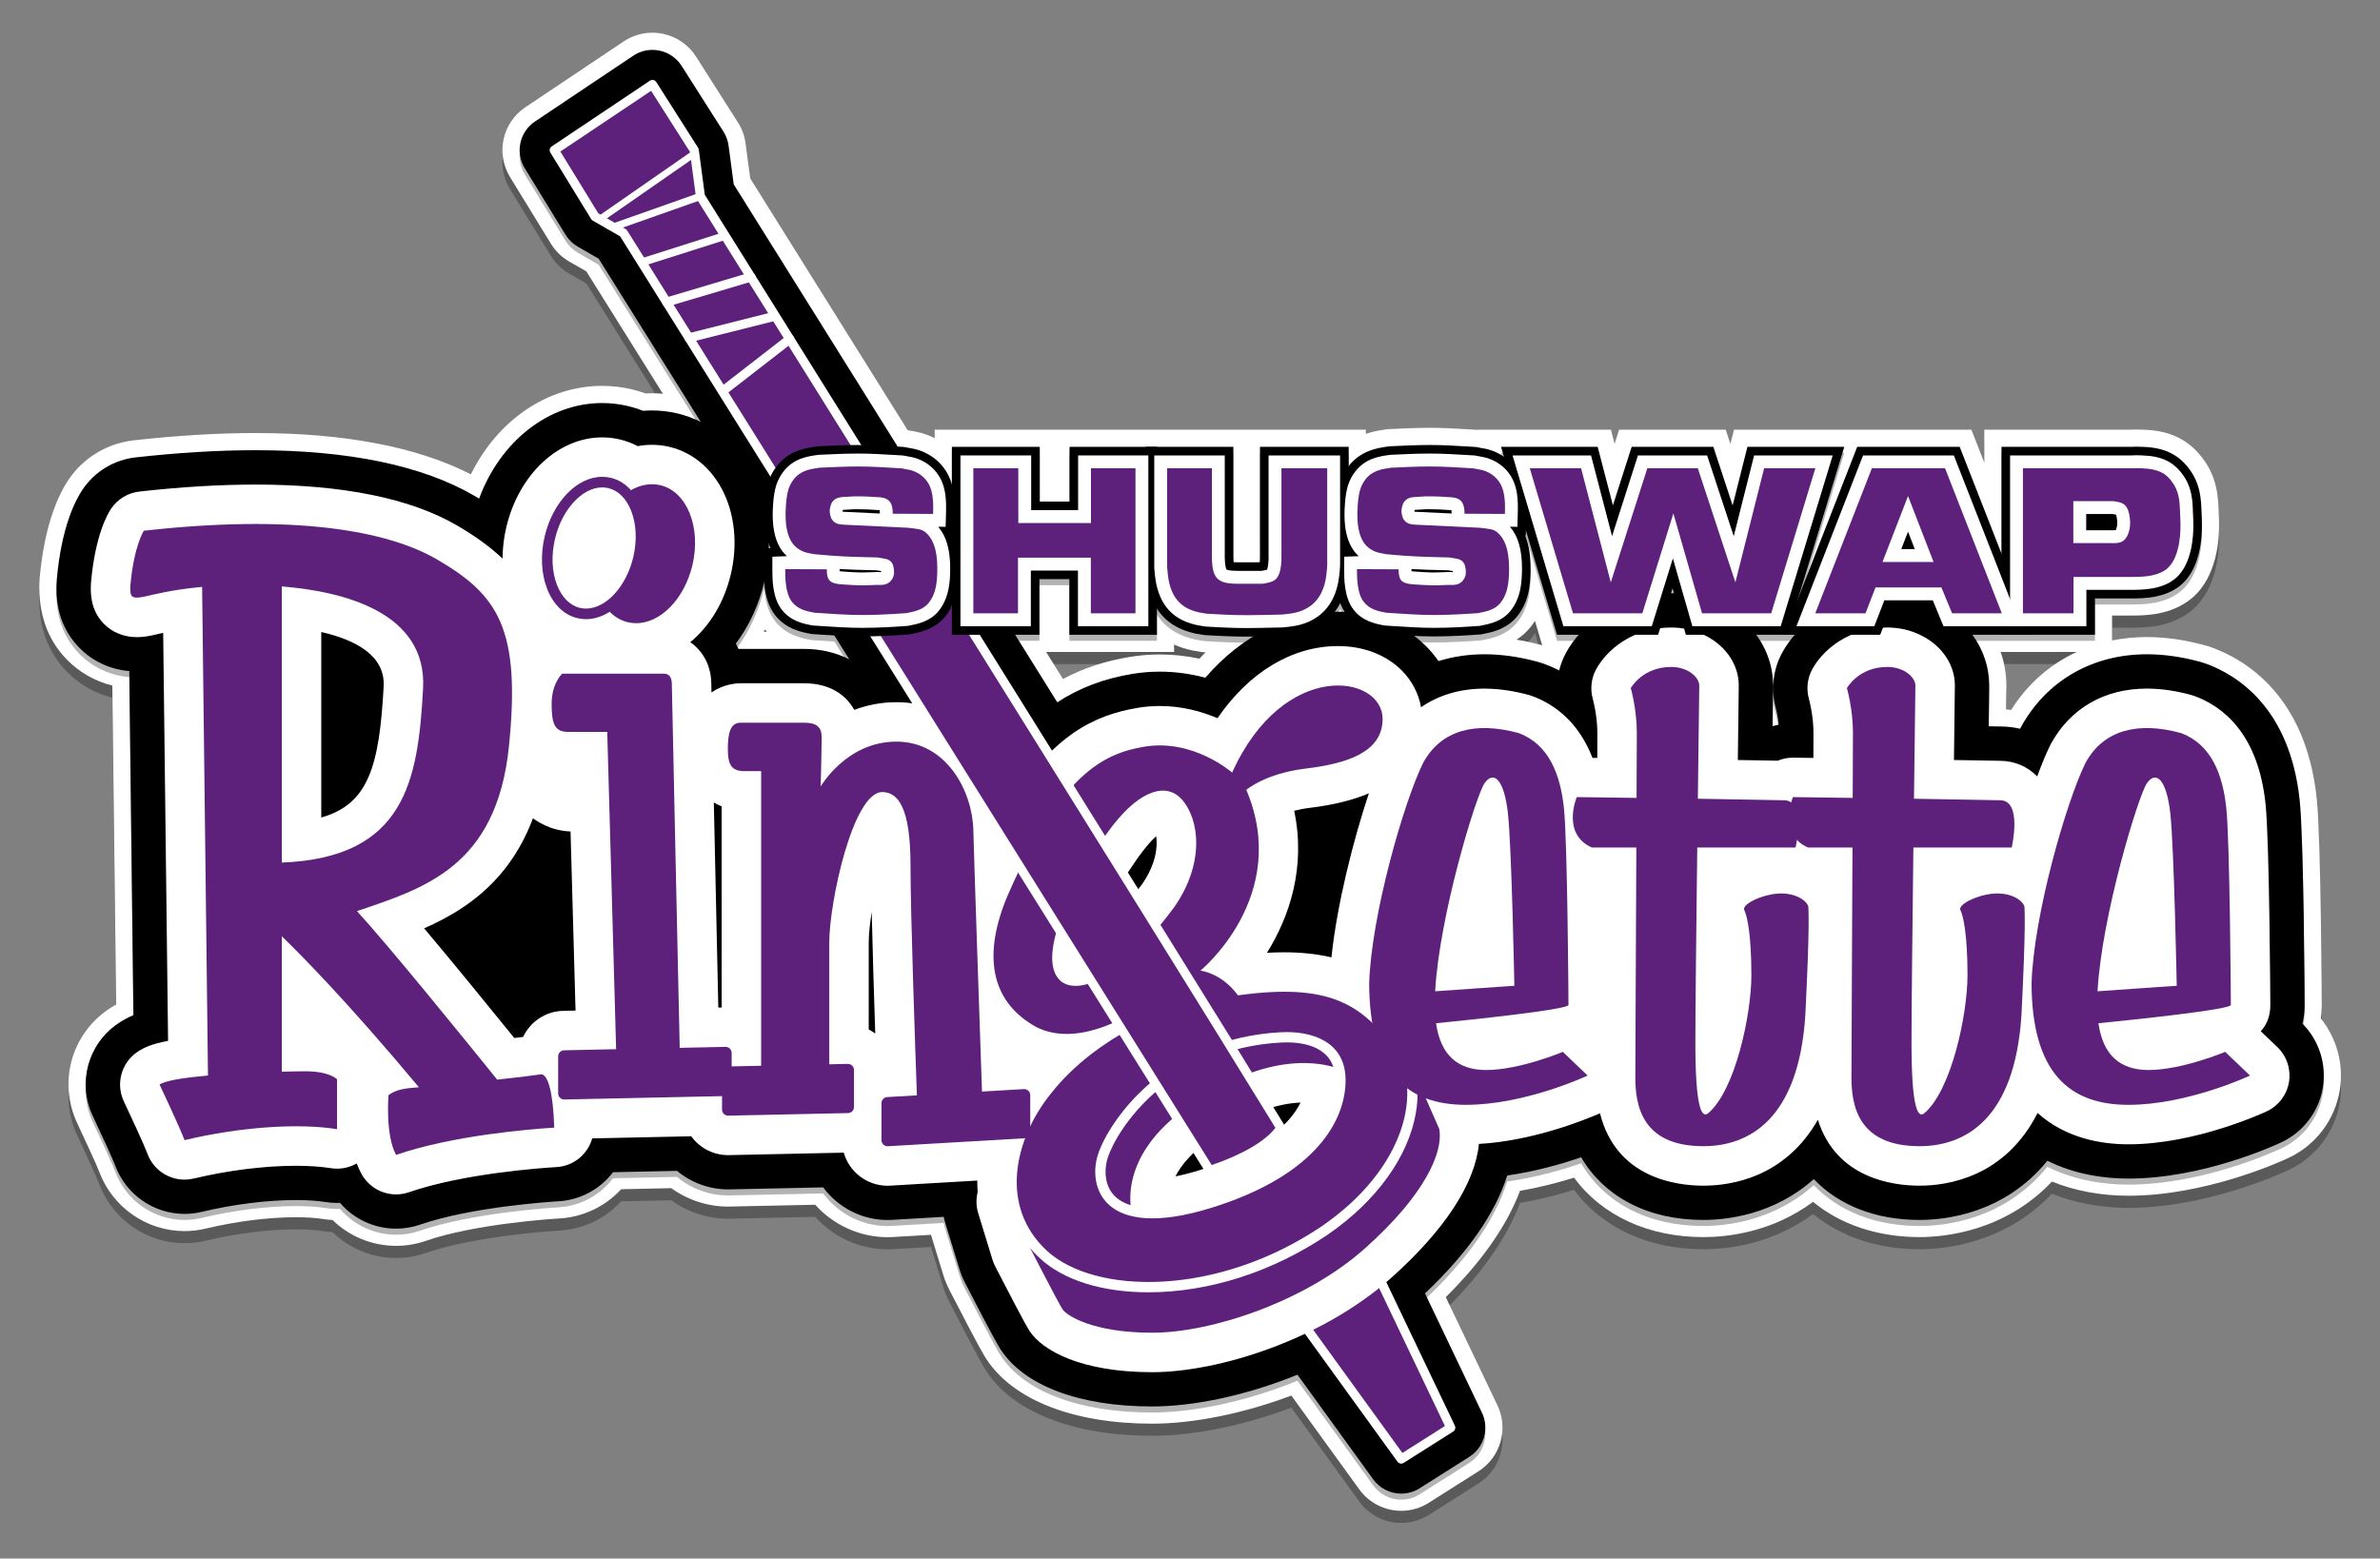 <?xml version="1.0" encoding="utf-8"?>
<!-- Generator: Adobe Illustrator 16.0.0, SVG Export Plug-In . SVG Version: 6.00 Build 0)  -->
<!DOCTYPE svg PUBLIC "-//W3C//DTD SVG 1.1//EN" "http://www.w3.org/Graphics/SVG/1.1/DTD/svg11.dtd">
<svg version="1.1" id="Layer_1" xmlns="http://www.w3.org/2000/svg" xmlns:xlink="http://www.w3.org/1999/xlink" x="0px" y="0px"
	 width="300px" height="196.5px" viewBox="0 0 300 196.5" enable-background="new 0 0 300 196.5" xml:space="preserve">
<rect x="0" y="0" width="300" height="196.5" fill="#808080" stroke="none"/>
<path opacity="0.3" d="M176.623,192.012c-2.091,0-4.07-1.013-5.292-2.71l-8.557-11.823c-6.016,2.262-12.325,3.545-17.54,3.545
	c-9.933,0-17.562-2.986-20.932-8.194c-0.252-0.391-0.839-1.299-4.636-8.678c-0.31-0.603-0.568-1.236-0.766-1.883l-1.551-5.056
	l-4.805,0.28c-0.239,0.014-0.454,0.02-0.668,0.02c-3.475,0-6.806-1.512-9.119-4.092c-10.877,0.233-10.891,0.233-10.979,0.233
	c-2.567,0-5.08-0.819-7.162-2.322l-6.317,0.134c-2.003,2.178-4.775,3.505-7.755,3.683c-1.073,0.063-10.657,0.685-16.882,2.829
	c-1.205,0.416-2.461,0.627-3.735,0.627c-3.011,0-5.876-1.178-8.009-3.259c-0.421-0.021-0.842-0.065-1.257-0.132
	c-0.87-0.141-2.056-0.218-3.341-0.218c-3.473,0-7.521,0.51-11.4,1.435c-0.869,0.207-1.765,0.313-2.662,0.313
	c-4.767,0-9.086-3.004-10.747-7.474c-0.234-0.631-1.552-3.539-2.764-6.102c-2.426-5.126-0.788-11.171,3.895-14.372
	c0.327-0.224,0.659-0.43,0.999-0.62l-0.483-40.211c-2.204-0.554-4.208-1.7-5.776-3.328c-2.409-2.5-3.556-5.757-3.411-9.683
	c0.007-0.191,0.02-0.399,0.039-0.607c0.623-6.979,2.532-10.714,3.615-12.319c1.883-2.793,4.884-4.609,8.232-4.984
	c5.459-0.609,10.62-0.919,15.338-0.919c11.283,0,20.408,1.751,27.161,5.207c3.379-6.851,9.661-11.155,16.554-11.155
	c1.25,0,2.499,0.146,3.712,0.433c0.591,0.14,1.179,0.315,1.754,0.523c0.271-0.013,0.541-0.021,0.808-0.021
	c0.459,0,0.918,0.02,1.375,0.059l-9.649-15.429l-2.159-1.242c-0.945-0.544-1.744-1.322-2.311-2.249l-5.139-8.38
	c-1.839-3-0.987-6.88,1.938-8.833l12.374-8.283c1.065-0.72,2.321-1.103,3.626-1.103c0.458,0,0.919,0.049,1.368,0.145
	c1.685,0.354,3.195,1.4,4.132,2.87l5.277,8.293c0.51,0.804,0.833,1.687,0.96,2.626l0.591,4.433
	c2.387,3.815,10.146,16.221,19.842,31.745l0.938,0.177c0.472,0.075,1.41,0.288,2.47,0.84v-1.08h54.347l-0.001,0.527
	c0.97-0.332,1.858-0.461,2.505-0.555l0.236-0.034l0.234-0.011c1.656-0.079,3.373-0.161,5.137-0.161c1.65,0,3.245,0.095,4.786,0.188
	l1.227,0.071l0.022,0.004l-0.009-0.03h16.756l0.463,1.779l0.569-1.779h13.439l0.592,1.797l0.453-1.797h29.922l1.627,4.159v-4.159
	h18.413c0.233-0.012,0.518-0.02,0.798-0.02c0.325,0,0.647,0.01,0.959,0.027c3.208,0.114,5.535,1.229,7.279,3.508
	c1.96,2.497,2.039,5.132,2.092,6.876c0.027,0.52,0.049,1.007,0.049,1.521c0.031,1.871-0.232,6.598-3.372,9.29
	c-2.656,2.234-5.983,2.234-7.771,2.234h-2.34v3.141c1.404-0.283,2.869-0.427,4.381-0.427c2.342,0,4.804,0.35,7.318,1.038
	c0.31,0.085,0.615,0.183,0.919,0.294c4.345,1.593,11.837,6.187,13.181,19.051c0.536,5.135,0.634,25.797,0.634,25.996
	c0,0.58-0.039,1.154-0.116,1.714c2.022,2.518,2.909,5.813,2.385,9.033c-0.609,3.736-3.018,6.927-6.442,8.535
	c-1.039,0.488-10.444,4.777-20.203,4.777c-3.44,0-6.738-0.613-9.641-1.785c-5.93,6.288-13.552,7-16.688,7
	c-5.24,0-9.929-1.565-13.421-4.445c-5.16,3.834-10.772,4.445-13.821,4.445c-6.939,0-12.78-2.708-16.307-7.493
	c-2.309,0.722-4.589,1.277-6.808,1.66c-1.656,4.385-4.798,8.882-9.359,13.401l6.513,13.646c1.424,2.973,0.395,6.55-2.395,8.318
	l-6.249,3.96C179.06,191.662,177.854,192.012,176.623,192.012z M252.869,90.977c0.213,0.012,0.426,0.029,0.64,0.052
	c2.063-3.27,4.9-5.753,8.268-7.305h-9.597c0.478,1.358,0.724,2.782,0.724,4.231C252.903,88.12,252.891,89.218,252.869,90.977z
	 M133.99,87.135c2.533-1.354,5.306-2.27,8.419-2.782c1.24-0.206,2.513-0.31,3.781-0.31c1.664,0,3.339,0.177,4.997,0.528
	c0.255-0.271,0.515-0.538,0.778-0.797c-0.042-0.002-0.379-0.023-0.379-0.023l-1.242-0.205l-0.051-0.011
	c-0.826-0.177-1.592-0.422-2.297-0.734v0.923h-16.133L133.99,87.135z M191.153,82.178c1.067,0.168,2.149,0.402,3.242,0.699
	l-0.913-3.065c-0.334,0.517-0.745,1.069-1.352,1.624C191.811,81.721,191.482,81.966,191.153,82.178z M96.681,81.178
	c-0.092-0.09-0.183-0.185-0.273-0.283c-0.049,0.095-0.099,0.189-0.149,0.283H96.681z"/>
<path fill="#FFFFFF" d="M176.623,190.485c-2.091,0-4.07-1.013-5.292-2.71l-8.557-11.823c-6.016,2.262-12.325,3.545-17.54,3.545
	c-9.933,0-17.562-2.986-20.932-8.194c-0.252-0.391-0.839-1.3-4.636-8.678c-0.31-0.603-0.568-1.236-0.766-1.883l-1.551-5.056
	l-4.805,0.28c-0.239,0.014-0.454,0.02-0.668,0.02c-3.475,0-6.806-1.512-9.119-4.092c-10.877,0.233-10.891,0.233-10.979,0.233
	c-2.567,0-5.08-0.819-7.162-2.322l-6.317,0.134c-2.003,2.178-4.775,3.505-7.755,3.683c-1.073,0.063-10.657,0.685-16.882,2.829
	c-1.205,0.415-2.461,0.626-3.735,0.626c-3.011,0-5.876-1.177-8.009-3.258c-0.421-0.021-0.842-0.065-1.257-0.132
	c-0.87-0.141-2.056-0.218-3.341-0.218c-3.473,0-7.521,0.51-11.4,1.435c-0.869,0.207-1.765,0.313-2.662,0.313
	c-4.767,0-9.086-3.003-10.747-7.474c-0.234-0.63-1.552-3.538-2.764-6.101c-2.426-5.126-0.788-11.171,3.895-14.372
	c0.327-0.224,0.659-0.43,0.999-0.62l-0.483-40.211c-2.204-0.554-4.208-1.7-5.776-3.328c-2.409-2.5-3.556-5.757-3.411-9.683
	c0.007-0.191,0.02-0.399,0.039-0.607c0.623-6.979,2.532-10.714,3.615-12.319c1.883-2.793,4.884-4.609,8.232-4.984
	c5.459-0.61,10.62-0.919,15.338-0.919c11.283,0,20.408,1.751,27.161,5.207c3.379-6.851,9.661-11.155,16.554-11.155
	c1.25,0,2.499,0.146,3.712,0.433c0.591,0.14,1.179,0.315,1.754,0.523c0.271-0.013,0.541-0.021,0.808-0.021
	c0.459,0,0.918,0.021,1.375,0.059l-9.649-15.429l-2.159-1.242c-0.945-0.545-1.744-1.322-2.311-2.249l-5.139-8.381
	c-1.839-3-0.987-6.88,1.938-8.833l12.374-8.283c1.065-0.72,2.321-1.104,3.626-1.104c0.458,0,0.919,0.049,1.368,0.146
	c1.685,0.354,3.195,1.4,4.132,2.87l5.277,8.293c0.51,0.804,0.833,1.687,0.96,2.626l0.591,4.432
	c2.387,3.815,10.146,16.221,19.842,31.745l0.938,0.176c0.472,0.076,1.41,0.288,2.47,0.841v-1.08h54.347l-0.001,0.527
	c0.97-0.332,1.858-0.461,2.505-0.555l0.236-0.034l0.234-0.011c1.656-0.079,3.373-0.161,5.137-0.161c1.65,0,3.245,0.095,4.786,0.188
	l1.227,0.072l0.022,0.004l-0.009-0.031h16.756l0.463,1.779l0.569-1.779h13.439l0.592,1.798l0.453-1.798h29.922l1.627,4.159v-4.159
	h18.413c0.233-0.012,0.518-0.019,0.798-0.019c0.325,0,0.647,0.01,0.959,0.027c3.208,0.114,5.535,1.229,7.279,3.508
	c1.96,2.497,2.039,5.131,2.092,6.875c0.027,0.52,0.049,1.007,0.049,1.521c0.031,1.871-0.232,6.598-3.372,9.29
	c-2.656,2.234-5.983,2.234-7.771,2.234h-2.34v3.14c1.404-0.282,2.869-0.427,4.381-0.427c2.342,0,4.804,0.349,7.318,1.037
	c0.31,0.085,0.615,0.183,0.919,0.294c4.345,1.593,11.837,6.188,13.181,19.052c0.536,5.135,0.634,25.797,0.634,25.996
	c0,0.58-0.039,1.154-0.116,1.714c2.022,2.517,2.909,5.813,2.385,9.033c-0.609,3.736-3.018,6.926-6.442,8.534
	c-1.039,0.489-10.444,4.778-20.203,4.778c-3.44,0-6.738-0.613-9.641-1.785c-5.93,6.288-13.552,7-16.688,7
	c-5.24,0-9.929-1.565-13.421-4.445c-5.16,3.834-10.772,4.445-13.821,4.445c-6.939,0-12.78-2.708-16.307-7.493
	c-2.309,0.721-4.589,1.277-6.808,1.66c-1.656,4.385-4.798,8.882-9.359,13.401l6.513,13.646c1.424,2.973,0.395,6.55-2.395,8.318
	l-6.249,3.96C179.06,190.136,177.854,190.485,176.623,190.485z M252.869,89.451c0.213,0.012,0.426,0.029,0.64,0.051
	c2.063-3.27,4.9-5.752,8.268-7.305h-9.597c0.478,1.358,0.724,2.782,0.724,4.231C252.903,86.594,252.891,87.692,252.869,89.451z
	 M133.99,85.608c2.533-1.354,5.306-2.27,8.419-2.782c1.24-0.206,2.513-0.31,3.781-0.31c1.664,0,3.339,0.177,4.997,0.528
	c0.255-0.271,0.515-0.538,0.778-0.797c-0.042-0.002-0.379-0.023-0.379-0.023l-1.242-0.205l-0.051-0.011
	c-0.826-0.176-1.592-0.422-2.297-0.734v0.923h-16.133L133.99,85.608z M191.153,80.652c1.067,0.168,2.149,0.402,3.242,0.699
	l-0.913-3.065c-0.334,0.517-0.745,1.069-1.352,1.624C191.811,80.194,191.482,80.439,191.153,80.652z M96.681,79.652
	c-0.092-0.09-0.183-0.185-0.273-0.283c-0.049,0.095-0.099,0.188-0.149,0.283H96.681z"/>
<path opacity="0.3" d="M290.228,129.826c0.183-0.75,0.275-1.539,0.275-2.358c0-0.198-0.105-20.822-0.622-25.771
	c-1.222-11.696-7.902-15.825-11.776-17.245c-0.245-0.09-0.493-0.169-0.744-0.238c-2.326-0.637-4.596-0.961-6.746-0.961
	c-6.903,0-12.699,3.365-15.892,9.218c-0.032,0.058-0.063,0.117-0.094,0.174c-0.773-0.181-1.572-0.278-2.384-0.285l-1.567-0.027
	c0.038-2.977,0.062-4.917,0.062-5.14c0-2.361-0.785-4.558-2.124-6.395h3.674h4.005h7.775v-4.584h4.504c1.618,0,4.326,0,6.362-1.713
	c2.443-2.095,2.644-6.059,2.617-7.648c0-0.478-0.021-0.931-0.048-1.454c-0.05-1.634-0.109-3.669-1.647-5.628
	c-1.338-1.748-3.099-2.57-5.687-2.663c-0.271-0.016-0.552-0.024-0.834-0.024c-0.262,0-0.528,0.007-0.737,0.02h-16.311v13.461
	l-5.267-13.461h-12.922l-7.414,19.009l5.787-19.009h-12.21l-1.863,7.389l-2.433-7.389h-10.296l-2.363,7.378l-1.921-7.378h-12.182
	l0.372,1.253c-1.056-0.73-2.088-0.977-2.553-1.051l-0.999-0.188l-1.064-0.062c-1.518-0.091-3.088-0.186-4.684-0.186
	c-1.703,0-3.397,0.081-5.037,0.159l-0.13,0.006l-0.13,0.019c-1.368,0.198-3.426,0.502-4.979,2.476l0.001-2.426h-11.18l0.001,14.167
	c-0.009,0.152-0.02,0.28-0.029,0.386l-2.723,0.003c-0.241,0-0.431-0.006-0.578-0.015c-0.018-0.221-0.025-0.469-0.03-0.625V57.102
	h-9.632h-1.417h-9.599v6.899h-3.752v-6.899h-11.08v4.714c-0.248-0.849-0.66-1.696-1.345-2.463c-1.368-1.535-3.055-1.948-3.689-2.049
	l-0.999-0.188l-0.799-0.046c-10.335-16.547-18.578-29.726-20.666-33.063l-0.652-4.893c-0.085-0.628-0.301-1.218-0.642-1.755
	l-5.275-8.291c-0.626-0.982-1.64-1.683-2.763-1.918c-0.3-0.064-0.607-0.097-0.914-0.097c-0.871,0-1.713,0.258-2.422,0.738
	l-12.376,8.284c-1.955,1.305-2.524,3.898-1.295,5.903l5.14,8.383c0.379,0.619,0.912,1.138,1.544,1.503l2.627,1.511L88.33,53.958
	c-0.938-0.464-1.928-0.831-2.966-1.075c-1.04-0.246-2.109-0.369-3.179-0.369c-0.379,0-0.758,0.016-1.137,0.046
	c-0.627-0.25-1.271-0.453-1.925-0.607c-1.05-0.249-2.131-0.375-3.213-0.375c-6.769,0-12.854,4.837-15.517,12.05
	c-0.185-0.111-0.372-0.223-0.563-0.334c-6.545-3.828-15.843-5.769-27.636-5.769c-4.64,0-9.719,0.305-15.098,0.906
	c-2.716,0.304-5.15,1.777-6.679,4.043c-0.966,1.433-2.674,4.808-3.254,11.307c-0.015,0.167-0.026,0.334-0.031,0.49
	c-0.046,1.236-0.186,4.997,2.807,8.101c1.676,1.74,3.907,2.787,6.36,3.002l0.521,43.376c-0.708,0.3-1.347,0.651-1.958,1.067
	c-3.799,2.598-5.128,7.501-3.16,11.661c1.138,2.403,2.549,5.498,2.836,6.272c1.348,3.627,4.852,6.063,8.719,6.063
	c0.728,0,1.456-0.085,2.16-0.254c4.037-0.962,8.264-1.493,11.902-1.493c1.399,0,2.706,0.088,3.684,0.245
	c0.488,0.079,0.986,0.118,1.48,0.118c0.125,0,0.25-0.002,0.375-0.008c1.747,2.041,4.317,3.252,7.067,3.252
	c1.033,0,2.052-0.17,3.03-0.507c6.49-2.236,16.356-2.879,17.459-2.944c2.765-0.165,5.249-1.545,6.858-3.665l8.062-0.171
	c1.792,1.491,4.073,2.338,6.443,2.338c0.06,0,0.08,0,11.987-0.255c1.863,2.523,4.856,4.113,8.111,4.113
	c0.174,0,0.348-0.005,0.542-0.016l6.54-0.382c0.058,0.273,0.127,0.544,0.21,0.813l1.8,5.87c0.161,0.524,0.37,1.038,0.622,1.527
	c3.752,7.291,4.316,8.163,4.529,8.492c2.963,4.579,9.931,7.206,19.116,7.206c5.001,0,11.66-1.289,18.312-4.007l9.54,13.184
	c0.817,1.134,2.14,1.812,3.537,1.812c0.823,0,1.627-0.232,2.333-0.677l6.249-3.96c1.863-1.182,2.551-3.573,1.6-5.559l-7.183-15.052
	c5.353-5.051,8.875-10.107,10.363-14.862c3.529-0.506,6.788-1.427,9.319-2.295c2.961,5.02,8.44,7.898,15.414,7.898
	c2.813,0,8.827-0.6,13.911-5.145c3.156,3.298,7.797,5.145,13.331,5.145c3.296,0,10.719-0.813,16.115-7.465
	c3.604,1.798,7.355,2.25,10.213,2.25c9.289,0,18.289-4.104,19.283-4.572c2.779-1.305,4.732-3.894,5.227-6.924
	C293.278,134.924,292.319,131.938,290.228,129.826z M145.832,77.487c1.052,1.642,2.648,2.684,4.914,3.169l1.085,0.178l0.14,0.009
	c2.111,0.129,3.729,0.186,5.249,0.186c0.251,0,0.501-0.009,0.751-0.012c-2.179,1.338-4.217,3.078-6.038,5.192
	c-1.899-0.51-3.821-0.767-5.743-0.767c-1.149,0-2.304,0.095-3.429,0.281c-3.568,0.588-6.674,1.743-9.488,3.586
	c-1.767-2.833-3.541-5.679-5.31-8.514h3.059v-7.014h3.773v7.014h11.037V77.487z M211.006,75.567
	c-0.12-0.003-0.237-0.017-0.358-0.017c-0.004,0-0.008,0.001-0.012,0.001l0.19-0.612L211.006,75.567z M169.521,77.927
	c-0.29-0.014-0.575-0.039-0.868-0.039c-0.139,0-0.275,0.01-0.414,0.013c0.262-0.344,0.496-0.711,0.698-1.107
	C169.087,77.189,169.287,77.567,169.521,77.927z M96.903,69.3c0.073,0.196,0.141,0.396,0.228,0.578l-0.25,0.009
	C96.887,69.691,96.902,69.495,96.903,69.3z M96.327,74.179c0.099,1.283,0.396,2.853,1.324,4.067c1.404,1.859,3.446,2.23,4.544,2.43
	l0.153,0.028l1.061,0.069c0.58,0.038,1.168,0.076,1.759,0.11l1.885,3.014c-1.663-0.854-3.592-1.318-5.703-1.318h-7.982
	c-0.085,0-0.181,0.001-0.288,0.004c-0.1-0.229-0.207-0.455-0.322-0.677C94.416,79.686,95.645,77.044,96.327,74.179z M196.261,80.796
	h2.734c-0.65,0.75-1.188,1.519-1.596,2.262c-0.386,0.705-0.675,1.458-0.865,2.235c-0.667-0.344-1.314-0.62-1.923-0.843
	c-0.245-0.09-0.493-0.169-0.743-0.238c-2.327-0.637-4.597-0.961-6.746-0.961c-2.029,0-3.982,0.292-5.806,0.86
	c-0.456-0.666-0.978-1.294-1.56-1.877c-0.474-0.475-0.99-0.899-1.526-1.3c0.84,0.04,1.687,0.068,2.537,0.068
	c2.022,0,4.024-0.122,5.713-0.24l0.166-0.011l0.161-0.031c1.084-0.21,2.568-0.497,3.862-1.644c0.522-0.478,0.844-0.95,1.127-1.411
	c0.805-1.381,1.133-2.894,1.133-5.22c0-1.67-0.221-3.039-0.683-4.172h0.08l0.017-0.631L196.261,80.796z M225.261,80.796h0.977
	c-0.649,0.75-1.188,1.519-1.596,2.262c-1.162,2.124-1.447,4.684-0.789,7.005c0.004,0.011,0.247,0.918,0.357,2.068
	c-0.261,0.051-0.519,0.113-0.774,0.187c0.038-2.97,0.062-4.904,0.062-5.127c0-2.361-0.785-4.558-2.124-6.395h3.487H225.261z"/>
<path d="M290.228,129.063c0.183-0.749,0.275-1.539,0.275-2.357c0-0.198-0.105-20.823-0.622-25.772
	c-1.222-11.696-7.902-15.824-11.776-17.245c-0.245-0.09-0.493-0.169-0.744-0.237c-2.326-0.638-4.596-0.961-6.746-0.961
	c-6.903,0-12.699,3.364-15.892,9.218c-0.032,0.058-0.063,0.117-0.094,0.173c-0.773-0.181-1.572-0.278-2.384-0.285l-1.567-0.027
	c0.038-2.977,0.062-4.917,0.062-5.14c0-6.419-5.764-11.641-12.849-11.641c-6.746,0-11.353,4.044-13.249,7.508
	c-1.162,2.124-1.447,4.684-0.789,7.005c0.004,0.011,0.247,0.917,0.357,2.068c-0.261,0.051-0.519,0.113-0.774,0.187
	c0.038-2.97,0.062-4.904,0.062-5.127c0-6.419-5.764-11.641-12.85-11.641c-6.745,0-11.353,4.044-13.248,7.508
	c-0.386,0.705-0.675,1.458-0.865,2.235c-0.667-0.344-1.314-0.62-1.923-0.843c-0.245-0.09-0.493-0.169-0.743-0.237
	c-2.327-0.638-4.597-0.961-6.746-0.961c-2.029,0-3.982,0.292-5.806,0.86c-0.456-0.666-0.978-1.294-1.56-1.877
	c-2.798-2.804-6.741-4.348-11.104-4.348c-6.181,0-12.133,2.995-16.721,8.322c-1.899-0.51-3.821-0.767-5.743-0.767
	c-1.149,0-2.304,0.095-3.429,0.281c-3.568,0.588-6.674,1.743-9.488,3.586c-18.256-29.285-37.437-59.951-40.786-65.304l-0.652-4.893
	c-0.085-0.628-0.301-1.218-0.642-1.755l-5.275-8.291c-0.626-0.982-1.64-1.683-2.763-1.918c-0.3-0.064-0.607-0.097-0.914-0.097
	c-0.871,0-1.713,0.258-2.422,0.737l-12.376,8.285c-1.955,1.305-2.524,3.898-1.295,5.903l5.14,8.383
	c0.379,0.619,0.912,1.138,1.544,1.503l2.627,1.511L88.33,53.194c-0.938-0.464-1.928-0.831-2.966-1.075
	c-1.04-0.245-2.109-0.369-3.179-0.369c-0.379,0-0.758,0.016-1.137,0.046c-0.627-0.25-1.271-0.452-1.925-0.606
	c-1.05-0.249-2.131-0.375-3.213-0.375c-6.769,0-12.854,4.837-15.517,12.05c-0.185-0.111-0.372-0.223-0.563-0.334
	c-6.545-3.828-15.843-5.769-27.636-5.769c-4.64,0-9.719,0.305-15.098,0.906c-2.716,0.304-5.15,1.777-6.679,4.043
	c-0.966,1.433-2.674,4.808-3.254,11.307c-0.015,0.167-0.026,0.333-0.031,0.49c-0.046,1.236-0.186,4.997,2.807,8.101
	c1.676,1.74,3.907,2.787,6.36,3.002l0.521,43.376c-0.708,0.299-1.347,0.65-1.958,1.067c-3.799,2.598-5.128,7.501-3.16,11.66
	c1.138,2.404,2.549,5.498,2.836,6.273c1.348,3.627,4.852,6.063,8.719,6.063c0.728,0,1.456-0.086,2.16-0.255
	c4.037-0.962,8.264-1.492,11.902-1.492c1.399,0,2.706,0.087,3.684,0.245c0.488,0.078,0.986,0.117,1.48,0.117
	c0.125,0,0.25-0.002,0.375-0.007c1.747,2.041,4.317,3.252,7.067,3.252c1.033,0,2.052-0.171,3.03-0.508
	c6.49-2.236,16.356-2.879,17.459-2.944c2.765-0.164,5.249-1.545,6.858-3.665l8.062-0.17c1.792,1.49,4.073,2.337,6.443,2.337
	c0.06,0,0.08,0,11.987-0.255c1.863,2.523,4.856,4.113,8.111,4.113c0.174,0,0.348-0.004,0.542-0.016l6.54-0.381
	c0.058,0.273,0.127,0.544,0.21,0.813l1.8,5.869c0.161,0.524,0.37,1.038,0.622,1.528c3.752,7.291,4.316,8.163,4.529,8.491
	c2.963,4.579,9.931,7.206,19.116,7.206c5.001,0,11.66-1.289,18.312-4.007l9.54,13.185c0.817,1.134,2.14,1.812,3.537,1.812
	c0.823,0,1.627-0.233,2.333-0.678l6.249-3.96c1.863-1.181,2.551-3.573,1.6-5.559l-7.183-15.052
	c5.353-5.051,8.875-10.107,10.363-14.861c3.529-0.507,6.788-1.427,9.319-2.295c2.961,5.02,8.44,7.898,15.414,7.898
	c2.813,0,8.827-0.601,13.911-5.145c3.156,3.297,7.797,5.145,13.331,5.145c3.296,0,10.719-0.813,16.115-7.465
	c3.604,1.798,7.355,2.249,10.213,2.249c9.289,0,18.289-4.104,19.283-4.572c2.779-1.305,4.732-3.894,5.227-6.924
	C293.278,134.16,292.319,131.174,290.228,129.063z M101.349,81.815h-7.982c-0.085,0-0.181,0.001-0.288,0.004
	c-0.1-0.229-0.207-0.456-0.322-0.677c1.662-2.225,2.894-4.874,3.575-7.746c0.521-2.194,0.681-4.43,0.508-6.594l10.212,16.33
	C105.389,82.28,103.46,81.815,101.349,81.815z"/>
<g>
	<polygon fill="#5D217B" points="173.379,160.112 164.506,167.22 176.623,183.963 182.872,180.004 	"/>
	<path fill="#FFFFFF" d="M176.623,184.535c-0.178,0-0.353-0.082-0.464-0.236l-12.116-16.744c-0.179-0.247-0.133-0.591,0.105-0.781
		l8.873-7.108c0.136-0.109,0.318-0.15,0.485-0.111c0.17,0.039,0.313,0.154,0.389,0.312l9.493,19.892
		c0.125,0.262,0.034,0.575-0.211,0.73l-6.249,3.959C176.834,184.506,176.728,184.535,176.623,184.535z M165.29,167.325
		l11.481,15.866l5.364-3.399l-8.963-18.782L165.29,167.325z"/>
</g>
<path fill="#FFFFFF" d="M287.054,132.01l-2.082-1.989c0.718-0.775,1.204-1.839,1.204-3.315c0-0.196-0.111-20.652-0.599-25.323
	c-0.929-8.892-5.386-12.32-8.961-13.631c-0.131-0.048-0.264-0.091-0.398-0.127c-1.955-0.536-3.841-0.807-5.604-0.807
	c-5.349,0-9.646,2.478-12.101,6.976c-0.032,0.06-0.063,0.12-0.094,0.181c-0.503,1.021-1.058,2.358-1.629,3.916
	c-1.202-1.241-2.851-1.951-4.623-1.966l-5.871-0.104l0.029-2.311c0.052-4.056,0.086-6.811,0.086-7.08
	c0-4.033-3.822-7.314-8.521-7.314c-4.853,0-8.125,2.833-9.453,5.258c-0.627,1.146-0.772,2.512-0.416,3.769
	c0.006,0.02,0.568,2.03,0.568,4.282c0,0.432-0.004,1.541-0.011,3.136c0,0-2.56-0.034-2.583-0.034c-0.67,0-1.319,0.135-1.915,0.383
	l-5.026-0.088l0.029-2.33c0.052-4.044,0.086-6.792,0.086-7.06c0-4.033-3.822-7.314-8.522-7.314c-4.852,0-8.125,2.833-9.452,5.258
	c-0.627,1.146-0.773,2.512-0.417,3.769c0.006,0.02,0.569,2.03,0.569,4.282c0,0.432-0.004,1.541-0.011,3.136
	c0,0-0.252-0.003-0.6-0.007c-1.82-4.679-4.959-6.827-7.614-7.8c-0.131-0.048-0.264-0.091-0.398-0.127
	c-1.955-0.536-3.84-0.807-5.603-0.807c-3.061,0-5.776,0.811-7.999,2.346c-0.306-1.734-1.141-3.343-2.429-4.633
	c-1.98-1.984-4.836-3.078-8.041-3.078c-5.8,0-11.232,3.319-15.188,9.094c-1.995-0.851-4.475-1.539-7.275-1.539
	c-0.914,0-1.831,0.075-2.726,0.223c-5.735,0.945-10.857,3.614-16.15,12.193c-1.361-6.761-6.563-12.896-14.326-12.896
	c-1.945,0-3.719,0.37-5.308,0.969c-1.063-1.927-3.128-3.354-6.332-3.354h-7.982c-0.547,0-2.181,0.099-3.685,1.166
	c-0.013-0.602-0.02-0.965-0.021-1.056c0-2.271-1.033-4.184-2.655-5.287c2.403-1.979,4.264-4.973,5.116-8.568
	c0.781-3.294,0.581-6.678-0.564-9.528c-1.366-3.4-3.983-5.783-7.185-6.539c-0.715-0.168-1.451-0.254-2.188-0.254
	c-0.606,0-1.209,0.056-1.804,0.168c-0.713-0.375-1.469-0.66-2.253-0.845c-0.725-0.171-1.471-0.258-2.217-0.258
	c-5.542,0-10.515,4.66-12.093,11.332c-0.311,1.315-0.462,2.645-0.471,3.95c-1.563-1.484-3.451-2.843-5.7-4.158
	c-5.873-3.435-14.437-5.176-25.452-5.176c-4.482,0-9.4,0.296-14.617,0.879c-1.451,0.162-2.756,0.953-3.573,2.162
	c-0.46,0.683-2.004,3.37-2.532,9.28c-0.008,0.085-0.013,0.172-0.016,0.258c-0.035,0.945-0.117,3.159,1.599,4.939
	c1.068,1.109,2.56,1.719,4.2,1.719c0.581,0,1.187-0.071,1.905-0.223c0.222-0.047,0.48-0.106,0.777-0.174
	c0.194-0.045,0.405-0.093,0.631-0.144l0.618,51.44c-2.014,0.377-3.047,0.832-3.882,1.402c-2.021,1.381-2.738,4.025-1.691,6.237
	c0.942,1.99,2.584,5.547,2.981,6.617c0.738,1.984,2.624,3.243,4.663,3.243c0.382,0,0.77-0.044,1.156-0.137
	c4.357-1.038,8.94-1.61,12.906-1.61c1.646,0,3.158,0.104,4.371,0.3c0.264,0.042,0.53,0.063,0.793,0.063
	c0.87,0,1.725-0.229,2.478-0.66c0.172,0.456,0.37,0.897,0.599,1.316c0.893,1.633,2.589,2.588,4.366,2.588
	c0.54,0,1.086-0.088,1.621-0.271c6.887-2.374,16.712-3.06,18.611-3.173c2.167-0.13,3.933-1.631,4.493-3.617
	c4.714-0.101,12.478-0.265,12.478-0.265c1.044,1.438,2.739,2.377,4.649,2.377c0.036,0,14.577-0.312,14.577-0.312
	c0.684,2.404,2.9,4.17,5.521,4.17c0.097,0,0.193-0.003,0.29-0.009l11.023-0.644c-0.005,0.492,0.009,0.98,0.044,1.464
	c-0.214,0.862-0.198,1.781,0.072,2.661l1.8,5.869c0.086,0.282,0.198,0.556,0.333,0.817c1.667,3.24,3.77,7.279,4.314,8.121
	c1.636,2.528,6.563,5.23,15.483,5.23c8.354,0,21.396-4.093,30.155-11.917c6.73-6.011,10.548-11.886,11.027-16.862
	c6.821-0.385,13.35-3.029,15.263-3.864c2.034,8.133,9.533,9.126,13.039,9.126c3.483,0,10.277-1.022,14.425-8.311
	c2.315,7.39,9.431,8.311,12.817,8.311c3.615,0,10.788-1.11,14.877-9.166c3.572,3.224,8.106,3.951,11.451,3.951
	c8.489,0,17.083-3.992,17.444-4.162c1.485-0.698,2.531-2.084,2.795-3.703C288.792,134.789,288.241,133.144,287.054,132.01z
	 M143.936,111.513c-2.365,3.174-4.261,5.064-5.645,6.188c1.096-3.026,3.357-7.309,5.904-10.57c0.596-0.764,1.119-1.313,1.543-1.7
	C145.94,106.787,145.701,108.984,143.936,111.513z M148.164,148.318c0.718-1.415,2.11-3.133,4.751-4.938
	c4.911-3.426,8.651-4.286,11.021-4.366c-1.45,2.953-5.29,6.214-12.734,8.522C150.11,147.875,149.096,148.136,148.164,148.318z
	 M159.7,120.129c2.847-4.556,4.933-10.811,3.431-17.906c0.58-0.149,1.253-0.283,2.023-0.377c2.913-0.354,5.381-0.964,7.396-1.824
	c-2.006,5.984-4.042,14.147-4.72,20.684c-1.816-0.43-3.792-0.64-5.956-0.64C161.173,120.065,160.449,120.087,159.7,120.129z
	 M90.966,101.67v25.354l-0.423,0.009c-0.198-9.049-0.403-18.394-0.565-25.854C90.295,101.372,90.626,101.534,90.966,101.67z
	 M48.36,86.555c-0.55,10.114-1.939,14.843-7.864,16.516V79.685C44.882,80.689,48.57,82.681,48.36,86.555z M65.936,130.737
	c-0.356,0.044-0.724,0.089-1.111,0.134c-3.362-4.153-7.754-9.539-11.362-13.825c6.683-2.937,13.455-8.027,15.362-20.308
	c1.058,0.415,2.092,0.517,2.807,0.517h0.074l0.842,30.16l-1.504,0.031C68.786,127.476,66.846,128.816,65.936,130.737z
	 M109.504,129.795v-10.913c0-1.076,0.141-2.439,0.375-3.903c0.103,4.574,0.282,10.355,0.447,15.333
	C110.069,130.117,109.794,129.944,109.504,129.795z"/>
<path fill="#5D217B" d="M168.832,129.249c-1.019-0.573-5.725-1.082-8.142-0.892c-2.417,0.191-10.587,1.015-13.571,3.435
	c-2.984,2.421-5.573,4.517-7.1,6.552s-3.944,5.66-4.389,8.077c-0.445,2.418,0.254,7.251,1.526,8.777
	c1.272,1.526,3.752,2.29,4.134,2.036c0.381-0.255,1.272-0.7,1.272-0.7l0.211-3.176c0,0-2.564-7.318,7.294-14.061
	c9.668-6.742,16.791-5.724,20.099-3.943C173.347,137.009,169.849,129.821,168.832,129.249z"/>
<path fill="#5D217B" d="M181.425,142.351c-2.48-5.597-4.037-9.286-4.037-9.286l-2.641,4.961c0,0-2.227,7.887-3.372,9.541
	c-1.145,1.653-2.353,4.007-5.215,5.088s-9.857,4.198-14.851,4.198c-4.994,0-23.248-5.343-23.248-5.343l1.8,5.869
	c0,0,3.542,6.883,4.067,7.694c0.525,0.811,3.864,2.957,11.305,2.957s19.271-3.892,26.841-10.651
	C179.644,150.619,181.934,145.276,181.425,142.351z"/>
<path fill="#FFFFFF" d="M144.765,162.934c-5.843,0-10.71-1.527-13.705-4.302c-6.68-6.188-4.486-15.507,0.38-21.548
	c1.825-2.329,3.969-4.249,6.093-5.8c-0.997,0.233-2.03,0.373-3.075,0.373c-1.614,0-3.107-0.341-4.438-1.015
	c-6.269-3.475-7.734-9.97-4.169-18.313c6.436-14.729,11.935-18.436,18.212-19.471c0.698-0.115,1.414-0.173,2.127-0.173
	c3.816,0,6.946,1.637,8.63,2.75c4.903-9.534,11.77-10.305,13.833-10.305c2.222,0,4.151,0.709,5.438,1.998
	c0.973,0.974,1.485,2.196,1.483,3.532c-0.012,6.217-7.896,7.175-10.863,7.536c-3.058,0.371-5.038,1.299-6.022,1.88
	c3.856,10.439-1.974,18.505-4.967,21.753c0.888,0.446,1.92,1.156,2.884,2.283c1.95-0.248,3.684-0.368,5.281-0.368
	c7.656,0,11.312,2.856,14.729,7.467c1.774,2.396,2.438,5.598,1.87,9.018c-0.929,5.577-4.967,11.191-11.081,15.404
	C160.456,160.343,152.418,162.934,144.765,162.934C144.766,162.934,144.765,162.934,144.765,162.934z M162.188,131.424
	c-0.223,0-0.445,0.007-0.666,0.018c-14.209,0.748-20.716,10.961-21.875,14.479c-0.412,1.251-0.5,3.074,0.487,4.438
	c0.926,1.28,2.701,1.956,5.133,1.956c1.952,0,4.315-0.426,7.026-1.267c15.051-4.667,16.067-12.661,16.021-15
	C168.232,132.025,164.44,131.424,162.188,131.424z M146.583,100.983c-1.433,0-3.36,1.416-5.287,3.884
	c-4.261,5.457-9.018,15.306-6.859,17.73c0.299,0.336,0.786,0.406,1.142,0.406c1.031,0,4.896-0.675,11.348-9.35
	c3.782-5.368,2.667-10.213,1.072-12C147.597,101.203,147.134,100.983,146.583,100.983z"/>
<path fill="#5D217B" d="M83.232,61.174c-0.342-0.08-0.694-0.121-1.048-0.121c-3.104,0-6.087,3.08-7.093,7.322
	c-1.128,4.763,0.687,9.282,4.047,10.076c0.342,0.08,0.694,0.121,1.048,0.121c3.104,0,6.087-3.079,7.093-7.321
	C88.408,66.488,86.593,61.968,83.232,61.174z"/>
<path fill="#5D217B" d="M175.573,131.983c-4.007-5.406-8.142-8.077-19.525-6.487c-2.1-2.862-4.738-3.116-4.738-3.116
	s11.468-9.369,5.791-22.789c0,0,2.35-2.064,7.453-2.685c5.104-0.62,9.715-2.001,9.723-6.249c0.011-5.629-12.479-7.607-18.967,6.751
	c0,0-4.865-4.286-11.036-3.269c-5.275,0.87-10.615,3.562-17.229,18.699c-3.18,7.441-2.29,13.401,3.562,16.646
	c4.897,2.48,11.131-0.871,14.184-3.098c3.435,0.19,3.371,0.763,3.371,0.763s-9.731,3.116-15.71,10.749
	c-4.582,5.688-6.551,14.184-0.508,19.78c6.042,5.597,21.498,5.853,34.727-3.116C177.1,147.375,179.58,137.39,175.573,131.983z
	 M147.97,114.429c-7.569,10.177-12.775,10.97-14.501,9.032c-3.117-3.499,3.18-14.75,6.805-19.393
	c3.625-4.644,6.846-5.349,8.695-3.278C151.193,103.281,151.913,108.832,147.97,114.429z M152.676,152.289
	c-13.69,4.245-15.598-2.72-14.263-6.774c1.336-4.055,8.348-14.597,23.04-15.369c3.812-0.201,8.062,1.106,8.157,5.877
	S166.367,148.043,152.676,152.289z"/>
<g>
	<path fill="#5D217B" d="M88.291,24.755l-0.776-5.819l-5.273-8.288l-12.38,8.288l5.143,8.386l3.572,2.054l73.909,118.19
		c0,0,6.773-2.004,8.968-5.343C146.57,117.896,88.291,24.755,88.291,24.755z"/>
	<path fill="#FFFFFF" d="M152.485,148.139c-0.193,0-0.379-0.099-0.485-0.27L78.167,29.801l-3.448-1.983
		c-0.083-0.048-0.152-0.115-0.202-0.197l-5.143-8.386c-0.161-0.262-0.086-0.604,0.169-0.775l12.381-8.288
		c0.127-0.086,0.285-0.115,0.436-0.084c0.151,0.032,0.282,0.123,0.365,0.252l5.272,8.288c0.044,0.07,0.073,0.149,0.084,0.232
		l0.76,5.697c2.266,3.622,58.609,93.682,73.099,117.368c0.115,0.189,0.112,0.428-0.01,0.613c-2.283,3.474-8.999,5.492-9.284,5.577
		C152.594,148.131,152.539,148.139,152.485,148.139z M75.416,26.898l3.445,1.982c0.082,0.046,0.15,0.113,0.2,0.192l73.674,117.813
		c1.42-0.471,6.123-2.179,8.033-4.686C145.746,117.663,88.386,25.986,87.806,25.059c-0.043-0.069-0.072-0.147-0.083-0.228
		l-0.759-5.694l-4.891-7.687l-11.437,7.655L75.416,26.898z"/>
</g>
<g>
	<path fill="#FFFFFF" d="M75.583,28.074c-0.133,0-0.263-0.063-0.345-0.18c-0.132-0.19-0.085-0.452,0.105-0.584l11.985-8.325
		c0.19-0.132,0.452-0.085,0.584,0.105s0.085,0.452-0.105,0.584l-11.985,8.325C75.75,28.05,75.666,28.074,75.583,28.074z"/>
</g>
<g>
	<path fill="#FFFFFF" d="M77.593,28.991c-0.188,0-0.365-0.117-0.432-0.306c-0.084-0.238,0.041-0.5,0.279-0.584l10.698-3.778
		c0.237-0.083,0.5,0.041,0.584,0.279c0.084,0.239-0.041,0.5-0.279,0.584l-10.698,3.778C77.695,28.982,77.644,28.991,77.593,28.991z"
		/>
</g>
<g>
	<path fill="#FFFFFF" d="M81.091,33.514c-0.21,0-0.406-0.135-0.473-0.346c-0.083-0.261,0.062-0.541,0.322-0.624l10.315-3.283
		c0.264-0.083,0.541,0.062,0.624,0.322c0.083,0.261-0.062,0.541-0.322,0.624L81.242,33.49
		C81.191,33.506,81.141,33.514,81.091,33.514z"/>
</g>
<g>
	<path fill="#FFFFFF" d="M84.024,38.661c-0.247,0-0.474-0.16-0.548-0.409c-0.09-0.303,0.082-0.622,0.385-0.711l10.629-3.161
		c0.305-0.091,0.623,0.083,0.712,0.385c0.09,0.303-0.083,0.622-0.385,0.712l-10.629,3.161
		C84.133,38.654,84.078,38.661,84.024,38.661z"/>
</g>
<g>
	<path fill="#FFFFFF" d="M86.843,43.168c-0.256,0-0.489-0.173-0.555-0.433c-0.077-0.306,0.109-0.618,0.416-0.695l10.514-2.646
		c0.308-0.077,0.618,0.109,0.695,0.416c0.077,0.307-0.108,0.618-0.416,0.695l-10.513,2.646
		C86.936,43.163,86.889,43.168,86.843,43.168z"/>
</g>
<g>
	<path fill="#FFFFFF" d="M91.236,49.777c-0.171,0-0.34-0.076-0.453-0.222c-0.194-0.25-0.149-0.609,0.101-0.803l8.31-6.45
		c0.25-0.194,0.61-0.148,0.803,0.101c0.194,0.25,0.149,0.61-0.101,0.804l-8.31,6.45C91.482,49.737,91.359,49.777,91.236,49.777z"/>
</g>
<path d="M108.692,80.241c-1.789,0-3.566-0.118-5.284-0.231l-1.061-0.069l-0.153-0.027c-1.098-0.2-3.14-0.571-4.544-2.43
	c-1.378-1.805-1.376-4.412-1.376-5.665l0.002-2.672l0.854-0.031c-0.541-1.134-0.813-2.538-0.813-4.192
	c0-0.769,0.05-2.71,0.517-4.133c0.243-0.717,0.588-1.372,1.03-1.955c1.563-2.043,3.657-2.346,5.042-2.546l0.129-0.019l0.13-0.006
	c1.64-0.078,3.336-0.159,5.038-0.159c1.596,0,3.165,0.095,4.683,0.186l1.065,0.062l0.999,0.188c0.634,0.102,2.321,0.515,3.689,2.05
	c1.796,2.01,1.728,4.576,1.683,6.274l-0.07,2.646h-0.081c0.462,1.133,0.683,2.501,0.683,4.172c0,2.326-0.328,3.838-1.132,5.22
	c-0.283,0.461-0.605,0.933-1.128,1.412c-1.292,1.146-2.777,1.434-3.861,1.644l-0.164,0.031L114.406,80
	C112.716,80.119,110.714,80.241,108.692,80.241z"/>
<path d="M180.768,80.241c-1.788,0-3.565-0.118-5.284-0.231l-1.061-0.069l-0.153-0.027c-1.098-0.2-3.14-0.571-4.544-2.43
	c-1.379-1.806-1.376-4.413-1.376-5.666l0.001-2.673l0.854-0.031c-0.54-1.133-0.813-2.537-0.813-4.191
	c0-0.769,0.05-2.709,0.517-4.132c0.243-0.719,0.59-1.374,1.031-1.957c1.561-2.042,3.655-2.345,5.041-2.545l0.13-0.019l0.13-0.006
	c1.64-0.078,3.334-0.159,5.037-0.159c1.596,0,3.166,0.095,4.684,0.186l1.064,0.062l0.999,0.188c0.635,0.102,2.321,0.515,3.688,2.05
	c1.798,2.012,1.729,4.577,1.684,6.274l-0.07,2.646h-0.08c0.462,1.133,0.683,2.501,0.683,4.172c0,2.327-0.328,3.839-1.133,5.22
	c-0.283,0.461-0.604,0.933-1.127,1.411c-1.294,1.147-2.778,1.434-3.862,1.644l-0.161,0.031L186.48,80
	C184.792,80.119,182.79,80.241,180.768,80.241z"/>
<polygon points="134.794,80.033 134.794,73.019 131.021,73.019 131.021,80.033 119.984,80.033 119.984,56.339 131.063,56.339 
	131.063,63.238 134.815,63.238 134.815,56.339 145.832,56.339 145.832,80.033 "/>
<path d="M157.22,80.267c-1.52,0-3.138-0.058-5.249-0.187l-0.14-0.009l-1.085-0.178c-2.492-0.534-4.182-1.732-5.219-3.672
	c-0.848-1.61-0.988-3.155-1.101-4.396l-0.011-0.171V56.339h11.049v13.916c0.005,0.156,0.013,0.404,0.03,0.625
	c0.147,0.009,0.337,0.015,0.578,0.015l2.723-0.003c0.01-0.106,0.021-0.234,0.029-0.386l-0.001-14.167h11.18L170,71.244
	c-0.022,0.498-0.05,1.053-0.139,1.644c-0.301,2.493-1.338,4.418-3.079,5.691c-1.766,1.28-3.497,1.455-4.889,1.596l-0.154,0.012
	l-1.547,0.033C159.195,80.244,158.212,80.267,157.22,80.267z"/>
<polygon points="212.507,80.033 210.826,74.176 209.005,80.033 196.261,80.033 189.206,56.339 201.388,56.339 203.309,63.717 
	205.672,56.339 215.968,56.339 218.4,63.728 220.264,56.339 232.474,56.339 225.261,80.033 "/>
<polygon points="244.253,80.033 242.905,76.77 238.264,76.77 237.002,80.033 224.86,80.033 234.101,56.339 247.022,56.339 
	256.294,80.033 "/>
<path d="M252.289,80.033V56.339H268.6c0.209-0.013,0.476-0.02,0.737-0.02c0.282,0,0.563,0.008,0.834,0.024
	c2.588,0.092,4.349,0.915,5.687,2.662c1.538,1.96,1.598,3.995,1.647,5.629c0.026,0.522,0.048,0.976,0.048,1.454
	c0.026,1.589-0.174,5.553-2.617,7.648c-2.036,1.713-4.744,1.713-6.362,1.713h-4.504v4.584H252.289z"/>
<path fill="#FFFFFF" d="M108.692,79.159c-1.751,0-3.511-0.116-5.213-0.229l-1-0.065l-0.092-0.017
	c-1.019-0.186-2.724-0.495-3.874-2.018c-1.159-1.518-1.157-3.877-1.157-5.012l0.001-1.629l1.63-0.06l0.207,0.001
	c-0.21-0.192-0.403-0.403-0.576-0.632c-0.809-1.076-1.219-2.616-1.219-4.577c0-0.559,0.034-2.486,0.463-3.795
	c0.204-0.602,0.493-1.149,0.865-1.64c1.291-1.688,2.978-1.933,4.334-2.129l0.078-0.011l0.078-0.004
	c1.628-0.077,3.311-0.157,4.986-0.157c1.556,0,3.113,0.093,4.618,0.183l0.999,0.059l0.931,0.174
	c0.521,0.084,1.946,0.433,3.081,1.707c1.511,1.691,1.452,3.907,1.409,5.525l-0.042,1.588l-0.939-0.005
	c1.03,1.192,1.513,2.886,1.513,5.264c0,2.119-0.286,3.473-0.985,4.675c-0.239,0.389-0.5,0.771-0.923,1.158
	c-1.059,0.938-2.322,1.183-3.337,1.38l-0.097,0.019l-0.098,0.007C112.659,79.039,110.681,79.159,108.692,79.159z M106.049,72.047
	c0.347,0.02,0.622,0.038,0.878,0.056c0.412,0.029,0.772,0.054,1.341,0.069c0.178,0.004,0.333,0.006,0.471,0.006
	c0.329,0,0.569-0.011,0.854-0.024c0.25-0.011,0.532-0.024,0.916-0.034c0.008,0,0.149,0.001,0.218,0.005
	c0.05,0.003,0.12,0.007,0.199,0.007c0.063,0,0.11-0.003,0.145-0.006c-0.001-0.037-0.004-0.08-0.008-0.124
	c-0.091-0.016-0.62-0.099-0.62-0.099l-0.346-0.008c-1.565-0.037-2.786-0.065-4.258-0.148v0.025c0,0.076,0.004,0.166,0.009,0.248
	C105.904,72.029,105.971,72.038,106.049,72.047z M106.415,64.528l4.492,0.215c-0.001-0.203-0.013-0.336-0.025-0.42
	c-0.001,0-0.003,0-0.004,0c-1.085-0.076-1.829-0.123-2.844-0.123c-0.422,0-0.604,0.014-0.814,0.031
	c-0.211,0.017-0.444,0.034-0.866,0.047c-0.047,0.002-0.085,0.005-0.116,0.009c-0.016,0.063-0.028,0.125-0.031,0.161
	c0.001,0.012,0.005,0.034,0.011,0.063C106.282,64.516,106.354,64.522,106.415,64.528z"/>
<path fill="#FFFFFF" d="M180.768,79.159c-1.752,0-3.511-0.116-5.212-0.229l-1.001-0.065l-0.092-0.017
	c-1.02-0.186-2.725-0.495-3.875-2.018c-1.158-1.518-1.157-3.878-1.156-5.013l0.001-1.63l1.63-0.058l0.206,0.001
	c-0.21-0.192-0.402-0.403-0.575-0.632c-0.81-1.075-1.22-2.615-1.22-4.577c0-0.559,0.034-2.486,0.463-3.795
	c0.205-0.602,0.494-1.149,0.866-1.64c1.29-1.688,2.978-1.933,4.334-2.129l0.077-0.011l0.078-0.004
	c1.627-0.077,3.311-0.157,4.986-0.157c1.556,0,3.113,0.093,4.619,0.183l0.997,0.059l0.932,0.174c0.521,0.084,1.945,0.433,3.08,1.707
	c1.511,1.691,1.453,3.907,1.409,5.525l-0.041,1.588l-0.939-0.005c1.03,1.191,1.513,2.886,1.513,5.264
	c0,2.119-0.285,3.474-0.985,4.675c-0.239,0.389-0.499,0.771-0.923,1.158c-1.058,0.938-2.322,1.183-3.337,1.38l-0.098,0.019
	l-0.098,0.007C184.734,79.039,182.756,79.159,180.768,79.159z M178.125,72.047c0.347,0.02,0.622,0.038,0.878,0.056
	c0.412,0.029,0.771,0.054,1.341,0.069c0.177,0.004,0.332,0.006,0.471,0.006c0.329,0,0.569-0.011,0.854-0.024
	c0.251-0.011,0.532-0.024,0.915-0.034c0.008,0,0.149,0.001,0.219,0.005c0.051,0.003,0.119,0.007,0.199,0.007
	c0.063,0,0.109-0.003,0.145-0.006c-0.001-0.037-0.004-0.08-0.008-0.124c-0.092-0.016-0.619-0.099-0.619-0.099l-0.347-0.008
	c-1.564-0.037-2.786-0.065-4.258-0.148v0.025c0,0.076,0.004,0.166,0.009,0.248C177.979,72.029,178.046,72.038,178.125,72.047z
	 M178.49,64.528l4.492,0.215c-0.001-0.203-0.014-0.336-0.026-0.42c-0.001,0-0.002,0-0.004,0c-1.085-0.076-1.829-0.123-2.844-0.123
	c-0.422,0-0.604,0.014-0.814,0.031s-0.443,0.034-0.865,0.047c-0.047,0.002-0.086,0.005-0.116,0.009
	c-0.016,0.063-0.028,0.125-0.031,0.161c0.001,0.012,0.005,0.034,0.011,0.063C178.356,64.516,178.429,64.522,178.49,64.528z"/>
<polygon fill="#FFFFFF" points="135.876,78.952 135.876,71.938 129.939,71.938 129.939,78.952 121.065,78.952 121.065,57.42 
	129.982,57.42 129.982,64.319 135.897,64.319 135.897,57.42 144.75,57.42 144.75,78.952 "/>
<path fill="#FFFFFF" d="M157.22,79.185c-1.498,0-3.097-0.057-5.183-0.185l-0.085-0.005l-1.03-0.169
	c-2.135-0.458-3.563-1.473-4.441-3.115c-0.744-1.413-0.869-2.779-0.978-3.985l-0.007-0.073V57.42h8.886v12.834
	c0.017,0.557,0.036,1.216,0.23,1.558l0,0c0.001,0,0.175,0.163,1.46,0.163l2.972-0.003c0.419-0.068,0.593-0.121,0.658-0.146
	c0.063-0.123,0.154-0.443,0.202-1.257V57.42h9.016l-0.002,13.824c-0.021,0.448-0.047,0.955-0.126,1.483
	c-0.266,2.199-1.159,3.889-2.648,4.979c-1.526,1.105-3.032,1.258-4.36,1.392l-0.066,0.007c0,0-1.058,0.021-1.55,0.033
	C159.186,79.162,158.207,79.185,157.22,79.185z"/>
<polygon fill="#FFFFFF" points="213.321,78.952 210.867,70.4 208.208,78.952 197.066,78.952 190.656,57.42 200.552,57.42 
	203.202,67.598 206.461,57.42 215.185,57.42 218.539,67.604 221.106,57.42 231.014,57.42 224.46,78.952 "/>
<path fill="#FFFFFF" d="M244.977,78.952l-1.348-3.264h-6.106l-1.263,3.264h-9.816l8.396-21.531h11.443l8.426,21.531H244.977z
	 M241.36,69.233l-0.852-2.2l-0.853,2.2H241.36z"/>
<path fill="#FFFFFF" d="M253.371,78.952V57.42H268.6c0.247-0.013,0.494-0.02,0.737-0.02c0.262,0,0.521,0.007,0.771,0.022
	c2.278,0.082,3.751,0.752,4.89,2.24c1.327,1.69,1.379,3.451,1.425,5.004l0.004,0.071c0.023,0.455,0.044,0.891,0.044,1.35
	c0.024,1.461-0.146,5.031-2.239,6.827c-1.727,1.453-4.188,1.453-5.658,1.453h-5.585v4.584H253.371z M266.091,66.854l0.306,0.005
	c0.145,0,0.235-0.006,0.292-0.013c0.011-0.022,0.024-0.051,0.04-0.088c0.063-0.17,0.155-0.418,0.155-0.845
	c-0.003-0.344-0.079-0.813-0.16-1.023c-0.117-0.033-0.316-0.063-0.488-0.086h-3.27v2.05H266.091z"/>
<path fill="#5D217B" d="M104.217,71.779c0-0.018,0,0.643,0.106,0.954c0.17,0.596,0.616,0.829,1.594,0.933
	c0.957,0.051,1.351,0.104,2.307,0.129c1.02,0.026,1.283-0.025,2.325-0.051c0.148,0,0.808,0.078,1.275-0.156
	c0.468-0.208,0.872-0.777,0.872-1.398c0-0.156-0.021-0.791-0.212-1.127c-0.361-0.622-0.829-0.596-1.892-0.777
	c-2.21-0.052-3.664-0.078-5.853-0.233c-0.701-0.051-1.403-0.129-2.104-0.181c-0.212-0.052-0.446-0.077-0.659-0.129
	c-0.297-0.052-1.339-0.259-2.062-1.217c-0.468-0.622-0.893-1.735-0.893-3.6c0-0.13,0-2.124,0.382-3.29
	c0.149-0.439,0.362-0.829,0.617-1.165c0.871-1.14,2.019-1.321,3.273-1.502c1.637-0.078,3.273-0.155,4.91-0.155
	c1.807,0,3.613,0.129,5.42,0.232l0.829,0.156c0.319,0.051,1.36,0.285,2.168,1.191c1.041,1.166,1.041,2.797,0.999,4.403l-5.089-0.026
	c0-1.157-0.272-1.904-1.484-2.06c-1.105-0.078-1.907-0.13-3.012-0.13c-0.871,0-0.856,0.052-1.728,0.079
	c-0.574,0.025-1.105,0.16-1.467,0.729c-0.063,0.104-0.255,0.657-0.255,1.045c0,0.389,0.17,0.916,0.255,1.02
	c0.404,0.622,0.914,0.648,1.488,0.699l8.146,0.388c1.233,0.156,1.7,0.147,2.232,0.613c0.765,0.674,1.445,1.865,1.445,4.533
	c0,2.072-0.298,3.057-0.765,3.859c-0.192,0.311-0.362,0.544-0.617,0.777c-0.701,0.622-1.615,0.803-2.55,0.984
	c-1.849,0.129-3.677,0.233-5.526,0.233c-1.998,0-3.996-0.156-6.015-0.285c-0.999-0.182-2.125-0.414-2.869-1.399
	c-0.85-1.113-0.829-3.159-0.829-4.1L104.217,71.779z"/>
<path fill="#5D217B" d="M176.293,71.779c0-0.018,0,0.643,0.105,0.954c0.17,0.596,0.616,0.829,1.594,0.933
	c0.957,0.051,1.351,0.104,2.308,0.129c1.021,0.026,1.283-0.025,2.324-0.051c0.149,0,0.809,0.078,1.275-0.156
	c0.468-0.208,0.871-0.777,0.871-1.398c0-0.156-0.021-0.791-0.212-1.127c-0.361-0.622-0.829-0.596-1.892-0.777
	c-2.21-0.052-3.664-0.078-5.853-0.233c-0.701-0.051-1.403-0.129-2.104-0.181c-0.212-0.052-0.446-0.077-0.659-0.129
	c-0.297-0.052-1.339-0.259-2.062-1.217c-0.468-0.622-0.893-1.735-0.893-3.6c0-0.13,0-2.124,0.383-3.29
	c0.148-0.439,0.361-0.829,0.616-1.165c0.871-1.14,2.019-1.321,3.273-1.502c1.636-0.078,3.272-0.155,4.909-0.155
	c1.807,0,3.613,0.129,5.42,0.232l0.828,0.156c0.319,0.051,1.36,0.285,2.169,1.191c1.041,1.166,1.041,2.797,0.998,4.403l-5.089-0.026
	c0-1.157-0.271-1.904-1.483-2.06c-1.105-0.078-1.907-0.13-3.013-0.13c-0.871,0-0.856,0.052-1.728,0.079
	c-0.574,0.025-1.105,0.16-1.467,0.729c-0.063,0.104-0.255,0.657-0.255,1.045c0,0.389,0.17,0.916,0.255,1.02
	c0.404,0.622,0.914,0.648,1.487,0.699l8.147,0.388c1.232,0.156,1.7,0.147,2.231,0.613c0.766,0.674,1.445,1.865,1.445,4.533
	c0,2.072-0.298,3.057-0.765,3.859c-0.192,0.311-0.362,0.544-0.617,0.777c-0.701,0.622-1.615,0.803-2.55,0.984
	c-1.85,0.129-3.677,0.233-5.526,0.233c-1.998,0-3.996-0.156-6.015-0.285c-0.999-0.182-2.126-0.414-2.87-1.399
	c-0.85-1.113-0.829-3.159-0.829-4.1L176.293,71.779z"/>
<path fill="#5D217B" d="M128.359,59.043v6.899h9.161v-6.899h5.607v18.286h-5.628v-7.014h-9.182v7.014h-5.628V59.043H128.359z"/>
<path fill="#5D217B" d="M152.76,59.043v11.212c0.022,0.777,0.044,1.658,0.439,2.357c0.528,0.88,1.542,1.01,3.235,0.985h2.737
	c1.013-0.156,1.387-0.312,1.717-0.648c0.507-0.57,0.595-1.554,0.639-2.332V59.043h5.771v12.122c-0.021,0.44-0.044,0.881-0.11,1.321
	c-0.088,0.725-0.374,2.719-2.002,3.911c-1.145,0.829-2.288,0.958-3.565,1.087c-1.474,0.026-2.927,0.078-4.4,0.078
	c-1.695,0-3.389-0.078-5.083-0.182c-0.308-0.052-0.639-0.104-0.946-0.155c-1.32-0.285-2.531-0.881-3.279-2.279
	c-0.573-1.088-0.682-2.149-0.792-3.368V59.043H152.76z"/>
<polygon fill="#5D217B" points="222.37,59.043 218.746,73.42 214.011,59.043 207.646,59.043 203.041,73.42 199.297,59.043 
	192.832,59.043 198.276,77.329 207.014,77.329 210.931,64.733 214.544,77.329 223.258,77.329 228.824,59.043 "/>
<path fill="#5D217B" d="M245.176,59.043l7.155,18.286h-6.27l-1.348-3.264h-8.304l-1.262,3.264h-6.331l7.132-18.286H245.176z
	 M237.287,70.856h6.442l-3.221-8.313L237.287,70.856z"/>
<path fill="#5D217B" d="M268.643,59.043c0.466-0.025,0.93-0.025,1.372,0c2.161,0.078,3.021,0.725,3.694,1.606
	c0.976,1.243,1.046,2.513,1.092,4.067c0.023,0.466,0.048,0.906,0.048,1.372c0,0.182,0.139,4.041-1.674,5.595
	c-1.231,1.036-3.207,1.062-4.602,1.062h-7.208v4.584h-6.371V59.043H268.643z M261.344,63.181v5.295h4.747
	c0.999,0.028,1.695-0.027,2.138-1.099c0.116-0.309,0.278-0.76,0.278-1.464c0-0.084-0.023-1.465-0.534-2.085
	c-0.372-0.479-1-0.563-1.627-0.647H261.344z"/>
<ellipse transform="matrix(0.973 0.23 -0.23 0.973 17.909 -15.379)" fill="#FFFFFF" cx="74.89" cy="69.092" rx="5.733" ry="8.426"/>
<path fill="#5D217B" d="M73.869,78.066c-0.361,0-0.722-0.042-1.072-0.125c-1.712-0.405-3.079-1.735-3.848-3.746
	c-0.735-1.922-0.837-4.257-0.289-6.577c1.028-4.346,4.077-7.501,7.25-7.501c0.362,0,0.722,0.042,1.072,0.125
	c1.712,0.405,3.078,1.735,3.848,3.746c0.735,1.922,0.837,4.258,0.289,6.576C80.091,74.912,77.042,78.066,73.869,78.066z
	 M75.91,61.454c-2.52,0-5.078,2.783-5.95,6.473c-0.488,2.062-0.403,4.119,0.237,5.792c0.606,1.585,1.639,2.624,2.907,2.923
	c0.25,0.059,0.506,0.088,0.765,0.088c2.52,0,5.078-2.782,5.951-6.472c0.487-2.061,0.403-4.118-0.237-5.792
	c-0.606-1.585-1.639-2.623-2.907-2.923C76.426,61.484,76.168,61.454,75.91,61.454z"/>
<path fill="#5D217B" d="M68.243,135.45c-1.407,0.205-3.217,0.41-5.573,0.671c-4.021-4.983-13.736-16.961-17.673-21.246
	c8.396-2.862,17.555-5.534,19.145-20.672c1.526-14.883-1.312-19.141-9.006-23.641c-6.449-3.771-18.369-5.731-37.004-3.647
	c0,0-1.247,1.848-1.702,6.939c-0.047,1.288,0.048,1.733,1.702,1.383c1.175-0.249,3.494-0.891,7.345-1.242l0.739,61.61
	c-2.901,0.255-5.352,0.62-6.104,1.134c0,0,2.528,5.342,3.148,7.012c7.203-1.717,14.501-2.146,19.224-1.384c0-4.865,0-6.296,0-6.296
	s-0.954-1.002-3.959-1.002c-0.62,0-1.688,0.014-3.005,0.048v-17.071c2.443,2.361,8.356,8.342,17.284,19.037
	c-1.785,0.128-2.862,0.278-3.832,0.991c0,0-0.429,5.009,0.954,7.537c7.06-2.433,16.737-3.244,19.936-3.435
	C69.722,137.645,69.054,135.498,68.243,135.45z M35.52,108.755V73.937c7.808,0.633,18.332,3.266,17.809,12.889
	C52.696,98.463,51.051,108.147,35.52,108.755z"/>
<path fill="#5D217B" d="M91.461,131.99l-5.784,0.123c-0.156-7.135-0.992-45.284-0.992-45.86c0-0.637-0.191-1.32-1.018-1.32h-12.8
	c0,0-1.335,1.193-1.335,3.816s0.429,3.53,2.099,3.53c1.669,0,4.913,0,4.913,0l1.118,40.004l-6.543,0.139
	c-0.421,0-0.763,0.343-0.763,0.764v4.675c0,0.422,0.342,0.763,0.763,0.763l20.343-0.432c0.422,0,0.763-0.342,0.763-0.764v-4.675
	C92.225,132.331,91.883,131.99,91.461,131.99z"/>
<path fill="#5D217B" d="M129.099,137.313l-5.318,0.311c-0.141-4.078-0.979-28.49-1.092-32.99c-0.123-4.913-3.404-11.13-9.701-11.13
	c-6.296,0-9.541,5.66-9.541,5.66s0.128-4.833,0.128-6.169c0-1.336-0.636-1.876-2.227-1.876h-7.982c-1.272,0-1.622,1.24-1.622,3.307
	s0.509,2.799,2.099,2.799c1.59,0,2.099,0,2.099,0v37.146l-4.165,0.09c-0.422,0-0.764,0.342-0.764,0.764v4.675
	c0,0.421,0.342,0.763,0.764,0.763l15.104-0.324c0.422,0,0.764-0.342,0.764-0.763v-4.675c0-0.422-0.342-0.764-0.764-0.764
	l-2.353,0.05c0-2.975,0-11.139,0-15.304c0-5.152,2.989-19.018,6.679-19.018c1.971,0,3.562,1.924,3.562,9.23
	c0,5.931,0.586,22.852,0.806,29.008l-3.699,0.216c-0.421,0-0.763,0.342-0.763,0.764v4.675c0,0.421,0.342,0.763,0.763,0.763
	l17.223-1.005c0.421,0,0.763-0.342,0.763-0.764v-4.675C129.862,137.654,129.52,137.313,129.099,137.313z"/>
<path fill="#5D217B" d="M196.995,132.62c0,0-5.457,2.289-9.655,2.289c-3.563,0-5.746-1.842-6.325-5.898
	c3.896-0.389,16.692-1.714,16.692-2.306c0-0.7-0.127-20.544-0.572-24.806s-1.908-8.078-5.725-9.477
	c-5.343-1.463-9.731-0.445-12.021,3.753c-2.417,4.897-6.551,19.208-6.806,27.857c0.063,11.192,4.735,15.266,12.211,15.266
	c7.478,0,15.329-3.689,15.329-3.689L196.995,132.62z M187.117,98.767c1.145-1.67,2.48-0.525,2.957,3.768
	c0.478,4.293,0.812,21.752,0.812,21.752s-7.488,0.507-9.983,0.696C181.424,115.476,186.038,100.341,187.117,98.767z"/>
<path fill="#5D217B" d="M280.488,132.62c0,0-5.457,2.289-9.655,2.289c-3.563,0-5.745-1.842-6.326-5.898
	c3.896-0.389,16.693-1.714,16.693-2.306c0-0.7-0.127-20.544-0.572-24.806s-1.908-8.078-5.725-9.477
	c-5.343-1.463-9.731-0.445-12.021,3.753c-2.417,4.897-6.551,19.208-6.806,27.857c0.063,11.192,4.736,15.266,12.212,15.266
	c7.477,0,15.328-3.689,15.328-3.689L280.488,132.62z M270.61,98.767c1.145-1.67,2.48-0.525,2.957,3.768
	c0.478,4.293,0.812,21.752,0.812,21.752s-7.487,0.507-9.983,0.696C264.917,115.476,269.531,100.341,270.61,98.767z"/>
<path fill="#5D217B" d="M253.574,106.86c0,0,1.398-5.963-1.464-5.963l-10.852-0.192c0.097-7.713,0.178-13.87,0.178-14.277
	c0-1.002-1.384-2.338-3.546-2.338c-3.625,0-5.088,2.671-5.088,2.671s0.763,2.608,0.763,5.661c0,0.801-0.013,3.934-0.032,8.179
	l-7.536-0.102c0,0-1.972,4.644,1.907,6.36c1.847,0,3.728,0,5.6,0c-0.056,11.798-0.129,26.771-0.129,28.939
	c0,3.498,0.763,8.714,8.586,8.714c5.661,0,12.021-3.308,12.848-16.601c0.572-11.448,0.382-12.848,0.382-13.484
	c0-0.636-1.271-1.78-3.435-1.78c-2.162,0-5.024,1.335-4.643,2.099s0.891,3.244,0.891,8.205s-2.036,14.564-5.471,17.427
	c-0.826,0.637-1.589-0.826-1.589-8.968c0-3.988,0.117-14.621,0.238-24.551C249.963,106.86,253.574,106.86,253.574,106.86z"/>
<path fill="#5D217B" d="M226.331,106.86c0,0,1.399-5.963-1.463-5.963l-10.853-0.192c0.098-7.713,0.179-13.87,0.179-14.277
	c0-1.002-1.384-2.338-3.546-2.338c-3.625,0-5.089,2.671-5.089,2.671s0.764,2.608,0.764,5.661c0,0.801-0.014,3.934-0.033,8.179
	l-7.536-0.102c0,0-1.971,4.644,1.908,6.36c1.847,0,3.727,0,5.6,0c-0.057,11.798-0.129,26.771-0.129,28.939
	c0,3.498,0.763,8.714,8.586,8.714c5.661,0,12.021-3.308,12.848-16.601c0.572-11.448,0.382-12.848,0.382-13.484
	c0-0.636-1.271-1.78-3.435-1.78c-2.162,0-5.024,1.335-4.643,2.099c0.381,0.764,0.891,3.244,0.891,8.205s-2.036,14.564-5.471,17.427
	c-0.826,0.637-1.59-0.826-1.59-8.968c0-3.988,0.118-14.621,0.239-24.551C222.721,106.86,226.331,106.86,226.331,106.86z"/>
<path fill="#FFFFFF" d="M75.271,94.14c-0.318-0.254-3.562-0.7-4.134-0.763c-0.573-0.063-4.58,0-4.58,0l-0.827,8.459
	c0,0,3.231,4.197,9.025,2.671C76.289,97.829,75.589,94.394,75.271,94.14z"/>
</svg>
